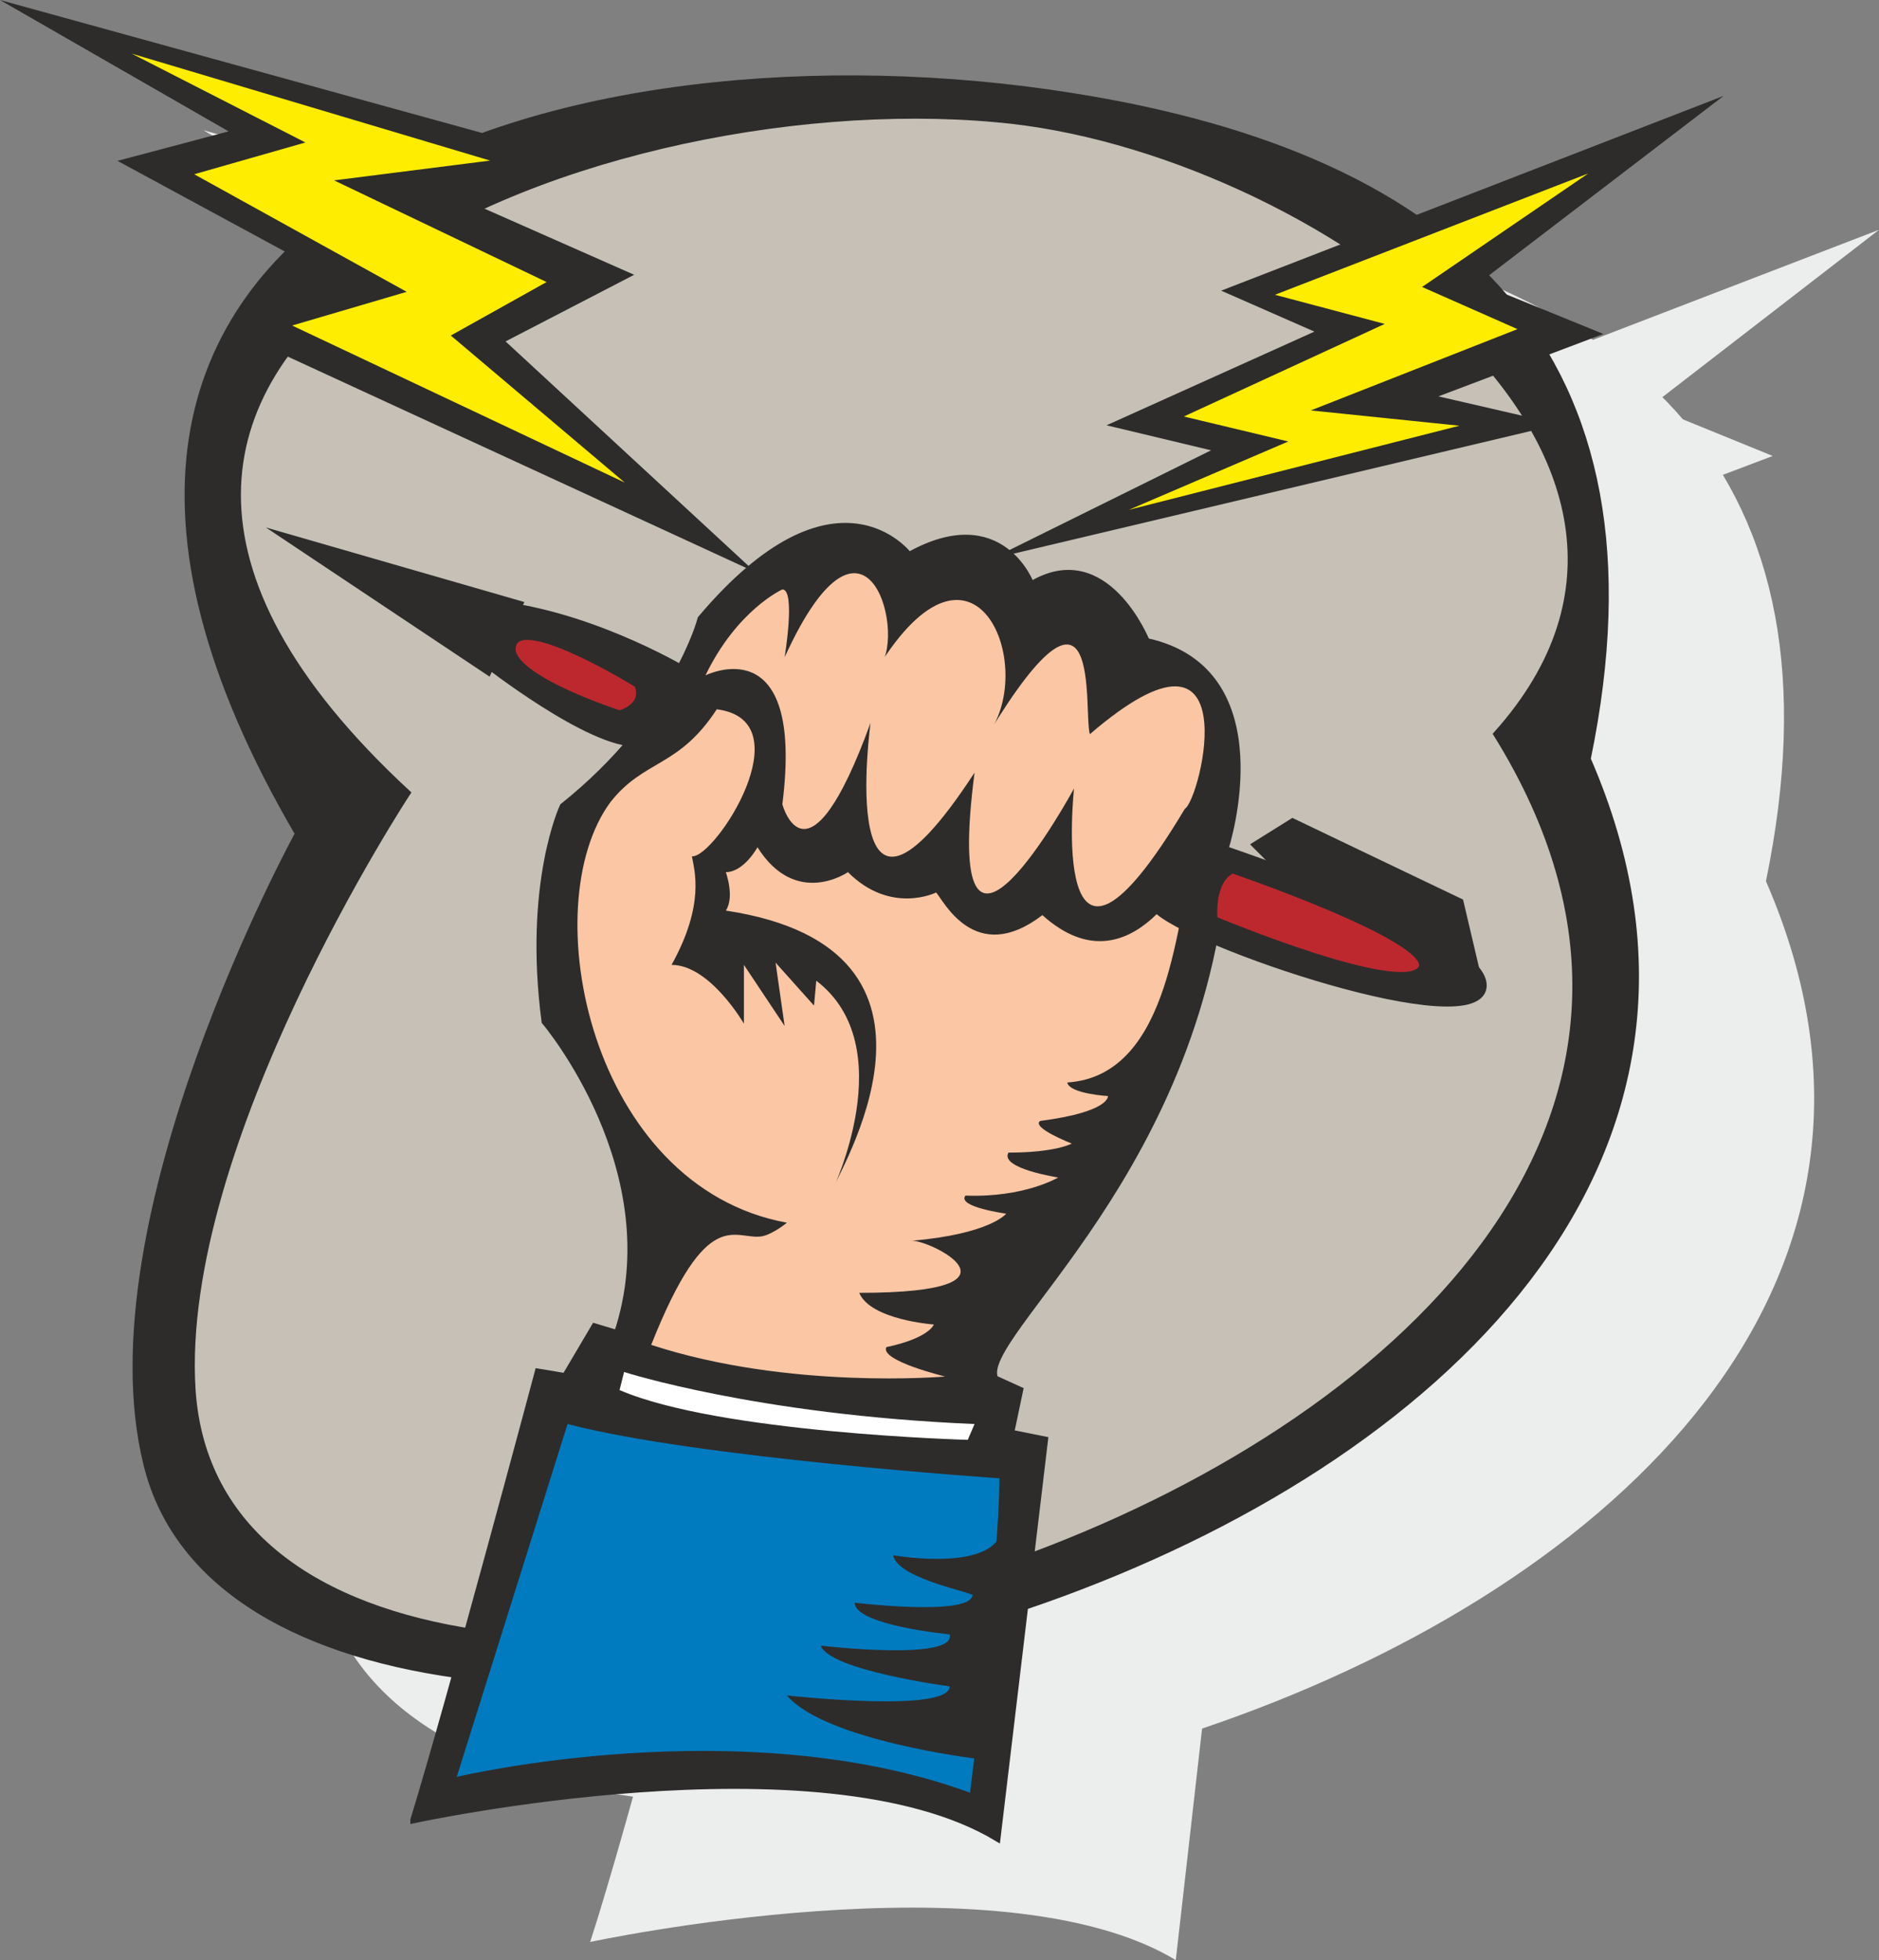 <svg height="83.192" viewBox="0 0 59.832 62.394" width="79.776" xmlns="http://www.w3.org/2000/svg"><rect x="0" y="0" width="59.832" height="62.394" fill="#808080" stroke="none"/><path style="fill:#eceded" d="m317.006 544.929-1.44-5.544 5.544-10.656 6.552 1.656-5.112-5.04-1.224-7.776-9.576-2.448-8.784 4.896-6.192-.504 4.824 2.88-.576 25.92z" transform="translate(-275.534 -492.47)"/><path style="fill:#eceded" d="M285.83 542.985c-1.872-7.848 4.896-20.088 4.896-20.088-11.88-20.304 8.784-25.992 24.552-23.472 12.384 1.944 19.152 8.208 16.488 21.096 11.16 25.632-42.048 38.232-45.936 22.464z" transform="translate(-275.534 -492.47)"/><path style="fill:#eceded" d="M287.342 540.609c-.576-7.92 6.84-19.08 6.84-19.08-15.336-14.112 5.472-22.608 18.72-21.384 9.864.864 23.976 10.656 15.984 19.584 14.76 23.76-40.392 38.952-41.544 20.88z" transform="translate(-275.534 -492.47)"/><path style="fill:#eceded" d="m296.558 516.993-3.24-2.232 3.744 1.152zm31.248 9.936-.216-1.872-5.4-2.376-.792.648.504.576.648-.144 3.384 1.656v.504zm-33.48 27.36c1.224-3.744 3.96-14.256 3.96-14.256l.864.144.936-1.584.72.144c1.728-5.112-2.304-9.864-2.304-9.864-.648-4.392.648-6.912.648-6.912 3.6-2.808 4.392-5.904 4.392-5.904 4.248-5.112 6.552-2.016 6.552-2.016 3.024-1.656 3.96.936 3.96.936 2.376-1.44 3.6 1.8 3.6 1.8 4.392.936 2.52 6.552 2.52 6.552-.576 10.152-7.92 15.552-7.272 16.92l.792.36-.36 1.296 1.08.288-1.44 12.672c-5.616-3.384-18.648-.576-18.648-.576z" transform="translate(-275.534 -492.47)"/><path style="fill:#eceded" d="m295.766 552.92 3.456-11.231c4.176 1.08 13.824 1.728 13.824 1.728-.072 2.664-.936 10.008-.936 10.008-7.272-2.736-16.344-.504-16.344-.504zm5.112-12.311c3.24 1.368 11.16 1.584 11.16 1.584l.216-.504c-6.912-.288-11.232-1.656-11.232-1.656zm2.808-22.752c1.08-2.088 2.448-2.808 2.448-2.808.432.072.072 2.16.072 2.16 2.664-5.76 3.888-.432 2.952.432 3.024-5.112 5.04-.072 3.6 2.088 3.528-6.12 2.88-.72 3.168 0 5.112-4.392 3.456 2.088 2.952 2.376-4.392 7.344-3.456-.648-3.456-.648s-4.248 7.848-3.168-.576c-4.464 6.912-3.312-1.512-3.312-1.512-2.016 5.544-2.808 2.592-2.808 2.592.72-5.688-2.448-4.104-2.448-4.104z" transform="translate(-275.534 -492.47)"/><path style="fill:#eceded" d="M301.886 539.097c1.8-4.464 2.736-3.24 3.6-3.384.288-.072.72-.432.72-.432-6.264-1.152-8.136-10.08-5.616-13.392 1.08-1.368 2.16-1.152 3.456-2.952 2.808.36-.072 4.752-.864 4.608.072.504.504 1.584-.648 3.528 1.296 0 2.304 1.872 2.304 1.872v-1.872l1.296 1.944-.144-2.016 1.152 1.368.072-.864c2.736 2.16.432 6.768.432 6.768.144-.432 4.824-7.704-3.24-8.928.216-.432-.072-1.224-.072-1.224.576 0 1.008-.792 1.008-.792 1.224 1.944 2.88.792 2.88.792 1.368 1.368 2.736.576 2.736.576.216.288 1.224 2.448 3.456.792 2.88 2.592 4.824-1.728 4.824-1.728-.648 1.584-.72 6.84-4.104 6.984.072.432 1.296.504 1.296.504s.072.504-2.088.72c-.36.288 1.008.72 1.008.72s-.576.36-2.016.36c-.288.504 1.512.792 1.512.792s-1.008.648-2.88.504c-.288.36 1.296.648 1.296.648s-.504.648-3.096.864c.648-.072 4.176 1.656-1.584 1.656.36.864 2.376.936 2.376.936s-.144.504-1.512.72c-.288.504 1.8 1.008 1.8 1.008s-4.896.432-9.36-1.08zm10.44 13.176.72-6.984c-.576 1.008-3.456.576-3.456.576.216.792 2.88 1.224 2.592 1.224-.144.72-3.744.288-3.744.288 0 .72 3.096 1.008 3.096 1.008.144.864-4.176.288-4.176.288.288.792 4.176 1.368 4.176 1.368-.072.864-5.328.288-5.328.288 1.368 1.44 6.12 1.944 6.12 1.944zm-10.944-32.328c-1.44.144-4.824-2.52-4.824-2.52-.864-1.584.72-1.8.72-1.8 3.096.36 5.904 2.16 5.904 2.16z" transform="translate(-275.534 -492.47)"/><path style="fill:#eceded" d="M300.878 519.08s-3.816-1.223-3.312-2.303c.288-.864 3.816 1.368 3.816 1.368.288.72-.504.936-.504.936zm17.064 6.193c1.008 1.08 10.512 4.248 10.512 2.448 0-1.728-9.288-4.68-9.288-4.68z" transform="translate(-275.534 -492.47)"/><path style="fill:#eceded" d="M319.886 525.56s6.192 2.665 6.624 1.585c.288-.936-6.048-3.096-6.048-3.096-.792.36-.576 1.512-.576 1.512zm-23.544-9-2.736-1.583 3.096 1.152zm25.416 6.769.648-.36 4.968 2.376.216 1.224-1.44-.792.072-.432-3.672-1.8-.36.144zm13.608-23.544-14.976 5.76 2.952 1.368-6.552 2.952 3.312.792-6.408 3.168 16.704-3.96-3.744-.864 5.328-2.016-3.888-1.584z" transform="translate(-275.534 -492.47)"/><path style="fill:#eceded" d="m321.398 505.76 3.6.937-6.48 2.952 3.312.72-6.048 2.664 12.528-3.168-4.896-.504 6.336-2.52-2.952-1.368 5.76-4.032zm-16.776 8.425-15.552-7.272 3.096-1.656-6.912-3.744 3.456-.936-6.696-3.96 17.424 4.896-3.888 1.152 5.544 2.448-3.96 2.016z" transform="translate(-275.534 -492.47)"/><path style="fill:#eceded" d="m290.15 506.697 3.744-1.152-6.768-3.672 3.456-1.008-6.336-3.24 13.104 3.888-5.112.648 6.552 3.168-3.096 1.728 6.048 5.112z" transform="translate(-275.534 -492.47)"/><path style="fill:#005d3a" d="m311.318 541.04-1.368-5.543 5.472-10.656 6.552 1.728-5.04-5.112-1.224-7.776-9.648-2.376-8.64 4.824-6.336-.504 4.824 2.952-.432 25.92z" transform="translate(-275.534 -492.47)"/><path style="fill:#2d2c2b;stroke:#2d2c2b;stroke-width:.216;stroke-miterlimit:10.433" d="M280.214 539.097c-1.944-7.776 4.824-20.088 4.824-20.088-11.88-20.304 8.856-25.992 24.624-23.472 12.312 1.944 19.08 8.208 16.416 21.096 11.16 25.632-41.976 38.232-45.864 22.464z" transform="translate(-275.534 -492.47)"/><path style="fill:#c7c0b6;stroke:#2d2c2b;stroke-width:.216;stroke-miterlimit:10.433" d="M281.654 536.72c-.504-7.847 6.84-19.007 6.84-19.007-15.336-14.184 5.544-22.68 18.792-21.456 9.864.864 23.904 10.656 15.912 19.584 14.76 23.76-40.32 39.024-41.544 20.88z" transform="translate(-275.534 -492.47)"/><path style="fill:#2d2c2b;stroke:#2d2c2b;stroke-width:1.224;stroke-miterlimit:10.433" d="m290.87 513.105-3.24-2.16 3.744 1.08z" transform="translate(-275.534 -492.47)"/><path style="fill:#2d2c2b;stroke:#2d2c2b;stroke-width:.216;stroke-miterlimit:10.433" d="m322.19 523.04-.216-1.871-5.472-2.376-.792.648.504.576.72-.144 3.384 1.656-.072.504zm-33.48 27.36c1.152-3.743 3.96-14.255 3.96-14.255l.864.144.936-1.584.72.216c1.728-5.184-2.304-9.936-2.304-9.936-.576-4.392.576-6.84.576-6.84 3.6-2.88 4.392-5.976 4.392-5.976 4.32-5.112 6.624-2.016 6.624-2.016 2.952-1.656 3.888.936 3.888.936 2.376-1.44 3.672 1.8 3.672 1.8 4.32.936 2.52 6.552 2.52 6.552-.576 10.224-7.992 15.552-7.344 16.92l.792.36-.288 1.368 1.08.216-1.512 12.672c-5.616-3.384-18.576-.576-18.576-.576z" transform="translate(-275.534 -492.47)"/><path style="fill:#007bbf" d="m290.078 549.033 3.528-11.232c4.104 1.08 13.752 1.728 13.752 1.728 0 2.664-.936 10.008-.936 10.008-7.272-2.664-16.344-.504-16.344-.504z" transform="translate(-275.534 -492.47)"/><path style="fill:#fff" d="M295.262 536.72c3.168 1.369 11.088 1.585 11.088 1.585l.216-.504c-6.912-.288-11.16-1.656-11.16-1.656z" transform="translate(-275.534 -492.47)"/><path style="fill:#fac6a4" d="M297.998 513.969c1.008-2.088 2.448-2.736 2.448-2.736.432 0 .072 2.16.072 2.16 2.664-5.832 3.96-.432 2.952.36 3.096-5.04 5.112-.072 3.528 2.088 3.672-6.048 3.024-.72 3.24 0 5.112-4.392 3.528 2.088 3.024 2.376-4.392 7.344-3.528-.648-3.528-.648s-4.248 7.848-3.168-.504c-4.464 6.84-3.312-1.584-3.312-1.584-2.016 5.544-2.808 2.592-2.808 2.592.72-5.688-2.448-4.104-2.448-4.104z" transform="translate(-275.534 -492.47)"/><path style="fill:#fac6a4" d="M296.27 535.28c1.8-4.535 2.664-3.311 3.528-3.455.36-.072.792-.432.792-.432-6.264-1.152-8.064-10.08-5.616-13.392 1.08-1.368 2.16-1.08 3.384-2.952 2.808.36-.072 4.752-.792 4.68.072.432.432 1.512-.648 3.456 1.224 0 2.304 1.872 2.304 1.872v-1.872l1.296 1.944-.288-2.016 1.224 1.368.072-.792c2.736 2.088.504 6.696.504 6.696.072-.432 4.752-7.704-3.384-8.928.288-.432 0-1.224 0-1.224.576 0 1.008-.792 1.008-.792 1.224 1.944 2.88.792 2.88.792 1.368 1.368 2.808.648 2.808.648.216.216 1.224 2.376 3.384.72 2.88 2.592 4.824-1.728 4.824-1.728-.576 1.584-.648 6.84-4.032 7.056.072.36 1.296.432 1.296.432s.072.504-2.16.792c-.288.216 1.008.72 1.008.72s-.504.288-2.016.288c-.288.504 1.584.792 1.584.792s-1.08.648-2.952.576c-.288.36 1.296.576 1.296.576s-.504.648-3.024.864c.504-.072 4.104 1.656-1.656 1.656.36.864 2.376 1.008 2.376 1.008s-.144.432-1.512.72c-.216.432 1.872.936 1.872.936s-4.968.432-9.36-1.008z" transform="translate(-275.534 -492.47)"/><path style="fill:#2d2c2b" d="m306.638 548.457.72-7.056c-.576 1.08-3.384.576-3.384.576.144.792 2.808 1.224 2.52 1.296-.144.648-3.744.216-3.744.216 0 .72 3.024 1.008 3.024 1.008.216.864-4.104.36-4.104.36.288.792 4.104 1.296 4.104 1.296 0 .864-5.184.288-5.184.288 1.224 1.44 6.048 2.016 6.048 2.016z" transform="translate(-275.534 -492.47)"/><path style="fill:#2d2c2b;stroke:#2d2c2b;stroke-width:.216;stroke-miterlimit:10.433" d="M295.838 516.129c-1.512.072-4.896-2.592-4.896-2.592-.936-1.584.648-1.8.648-1.8 3.096.432 5.904 2.16 5.904 2.16z" transform="translate(-275.534 -492.47)"/><path style="fill:#bd282e;stroke:#2d2c2b;stroke-width:.216;stroke-miterlimit:10.433" d="M295.262 515.193s-3.816-1.224-3.384-2.232c.36-.936 3.96 1.296 3.96 1.296.288.72-.576.936-.576.936z" transform="translate(-275.534 -492.47)"/><path style="fill:#2d2c2b;stroke:#2d2c2b;stroke-width:.216;stroke-miterlimit:10.433" d="M312.326 521.385c.936 1.08 10.44 4.32 10.44 2.448 0-1.728-9.288-4.68-9.288-4.68z" transform="translate(-275.534 -492.47)"/><path style="fill:#bd282e;stroke:#2d2c2b;stroke-width:.216;stroke-miterlimit:10.433" d="M314.198 521.745s6.192 2.592 6.624 1.512c.288-.936-6.048-3.096-6.048-3.096-.72.36-.576 1.584-.576 1.584z" transform="translate(-275.534 -492.47)"/><path style="fill:#fdbe00;stroke:#2d2c2b;stroke-width:1.008;stroke-miterlimit:10.433" d="m290.654 512.673-2.736-1.584 3.096 1.152z" transform="translate(-275.534 -492.47)"/><path style="fill:#bd282e;stroke:#2d2c2b;stroke-width:1.008;stroke-miterlimit:10.433" d="m316.142 519.44.576-.36 4.968 2.377.288 1.224-1.44-.792v-.432l-3.6-1.728-.432.072z" transform="translate(-275.534 -492.47)"/><path style="fill:#2d2c2b;stroke:#2d2c2b;stroke-width:.216;stroke-miterlimit:10.433" d="m329.75 495.897-15.048 5.832 2.952 1.296-6.552 2.952 3.312.792-6.408 3.168 16.704-3.96-3.744-.864 5.328-2.016-3.888-1.584z" transform="translate(-275.534 -492.47)"/><path style="fill:#ffed00;stroke:#2d2c2b;stroke-width:.216;stroke-miterlimit:10.433" d="m315.782 501.873 3.528.936-6.408 2.952 3.312.792-6.048 2.592 12.456-3.168-4.896-.504 6.408-2.52-3.096-1.368 5.904-4.032z" transform="translate(-275.534 -492.47)"/><path style="fill:#2d2c2b;stroke:#2d2c2b;stroke-width:.216;stroke-miterlimit:10.433" d="m299.006 510.297-15.624-7.2 3.096-1.728-6.912-3.744 3.528-.936-6.768-3.888 17.496 4.824-3.888 1.152 5.544 2.448-4.032 2.088z" transform="translate(-275.534 -492.47)"/><path style="fill:#ffed00;stroke:#2d2c2b;stroke-width:.216;stroke-miterlimit:10.433" d="m284.534 502.809 3.672-1.08-6.768-3.744 3.528-1.008-6.336-3.24 13.032 3.888-5.112.648 6.624 3.168-3.096 1.728 6.048 5.112z" transform="translate(-275.534 -492.47)"/></svg>
